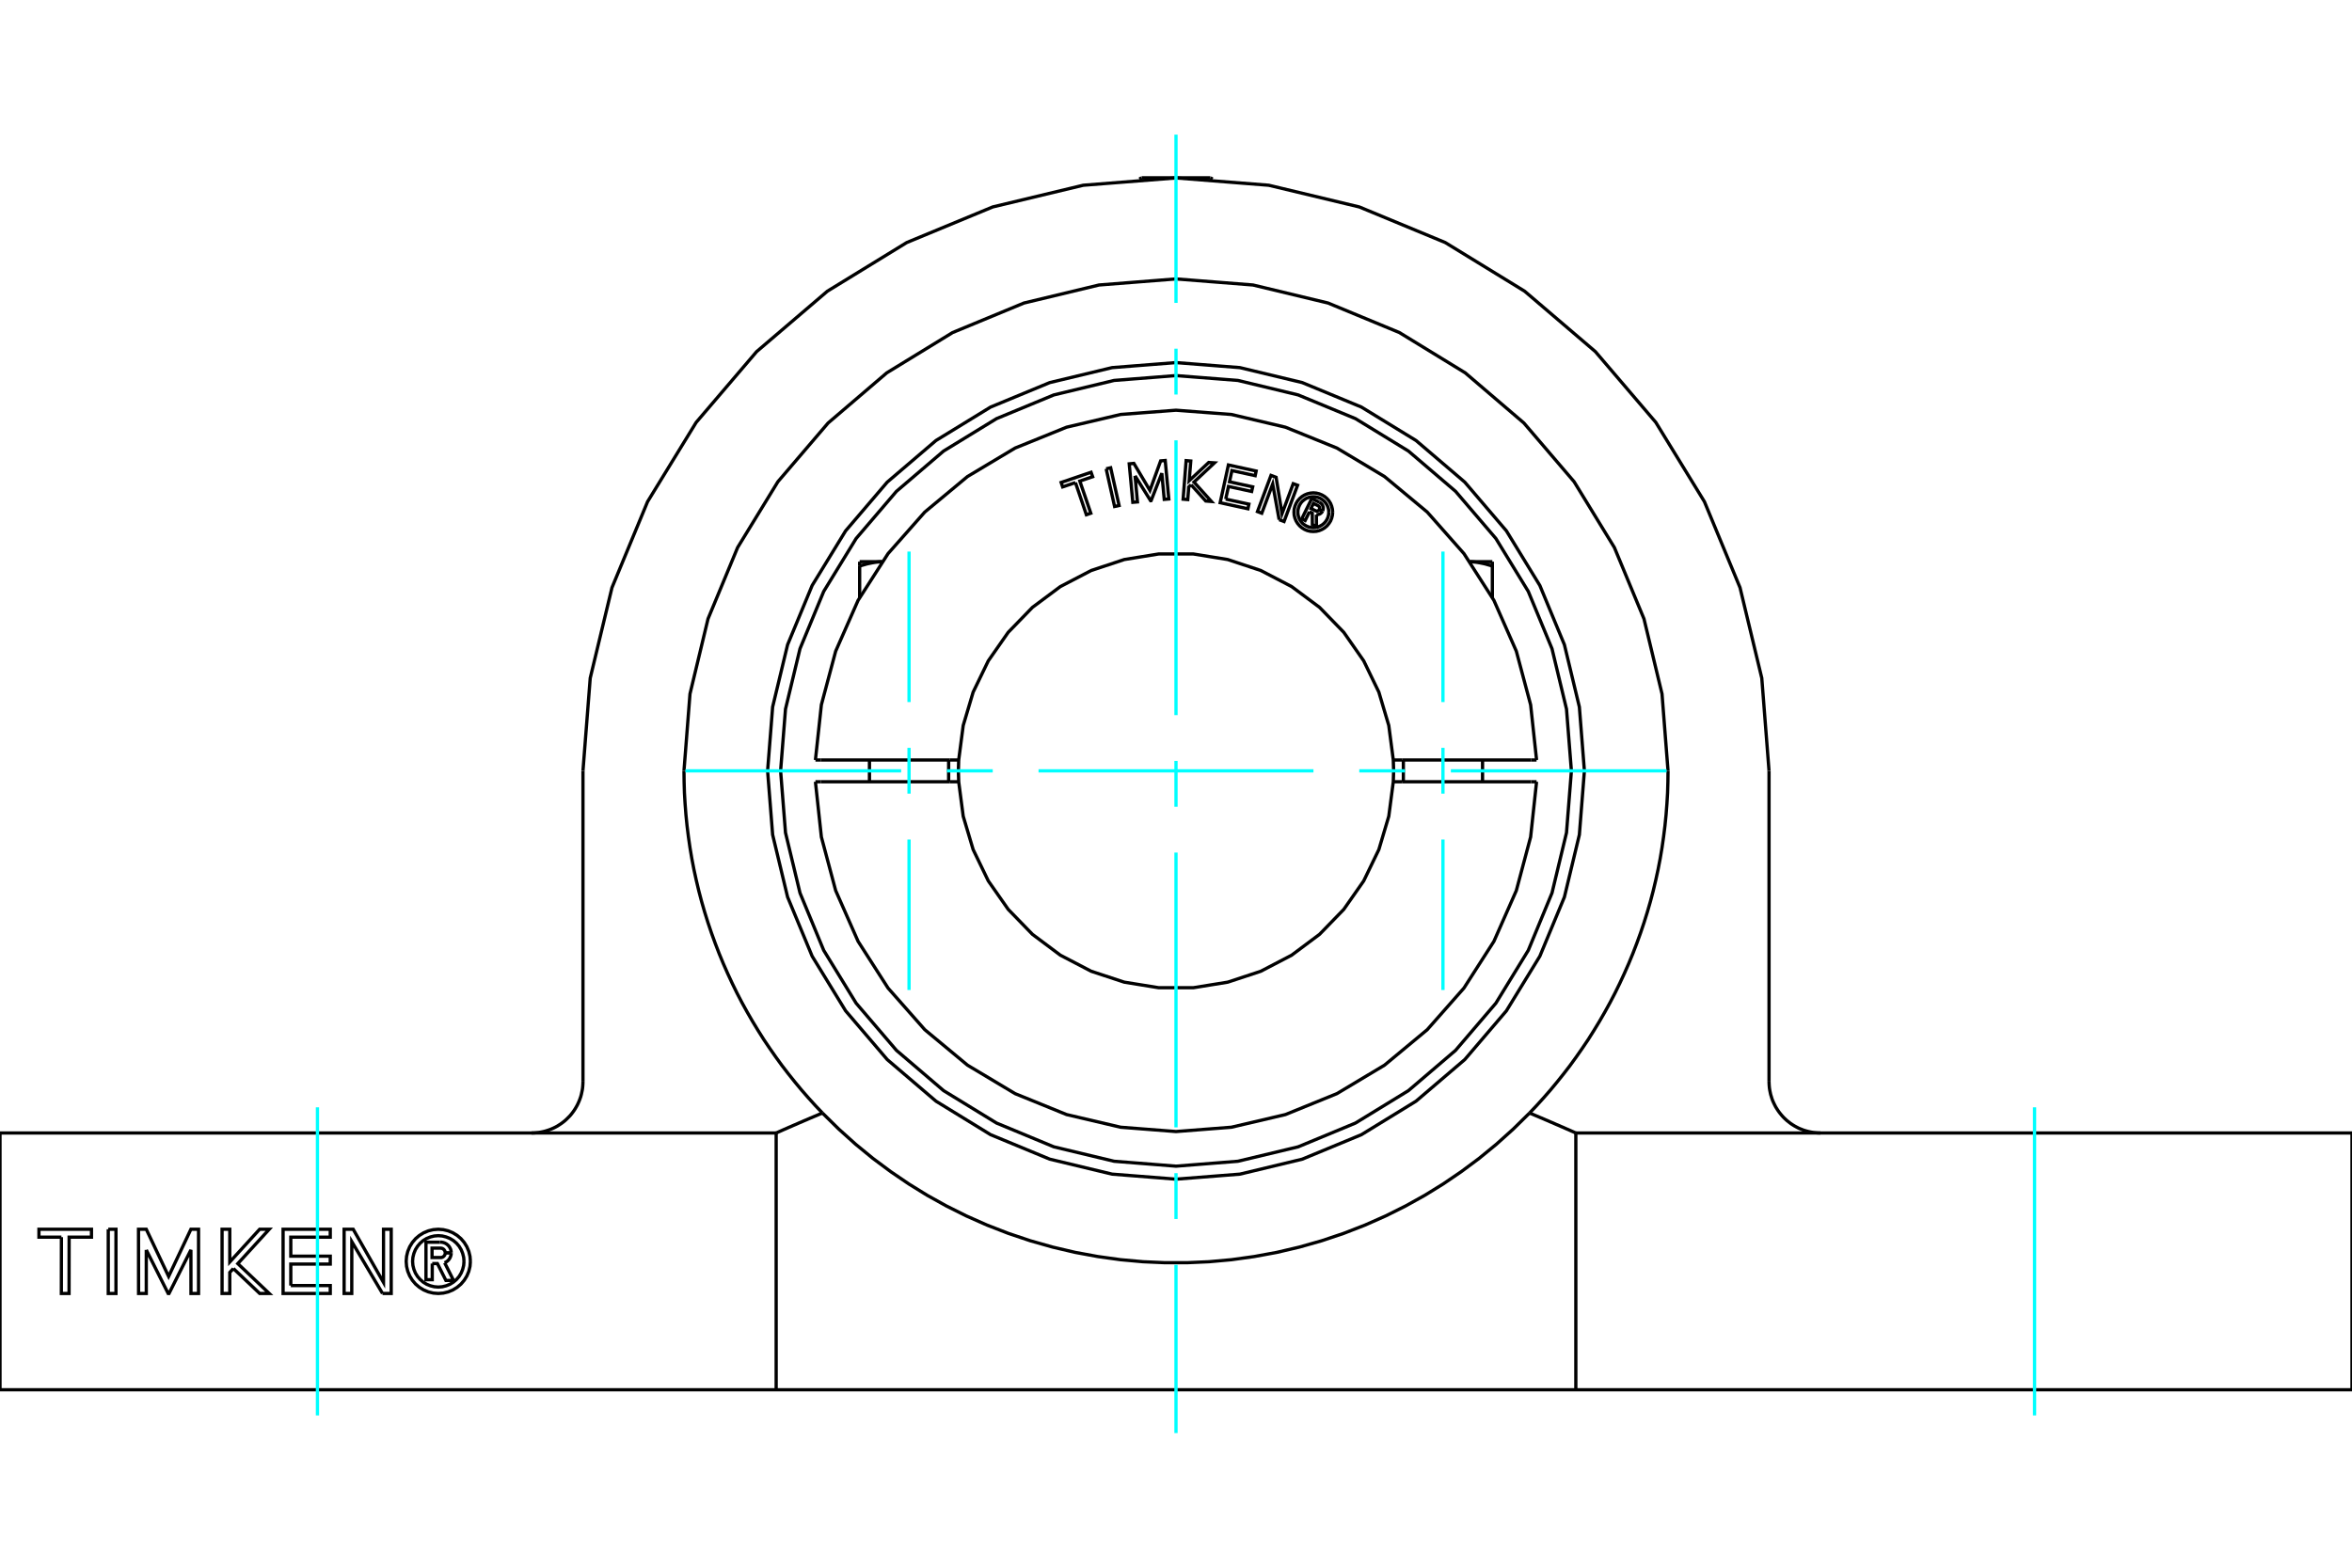 <?xml version="1.0" standalone="no"?>
<!DOCTYPE svg PUBLIC "-//W3C//DTD SVG 1.1//EN"
	"http://www.w3.org/Graphics/SVG/1.1/DTD/svg11.dtd">
<svg xmlns="http://www.w3.org/2000/svg" height="100%" width="100%" viewBox="0 0 36000 24000">
	<rect x="-1800" y="-1200" width="39600" height="26400" style="fill:#FFF"/>
	<g style="fill:none; fill-rule:evenodd" transform="matrix(1 0 0 1 0 0)">
		<g style="fill:none; stroke:#000; stroke-width:50; shape-rendering:geometricPrecision">
			<line x1="36000" y1="17345" x2="27864" y2="17345"/>
			<line x1="36000" y1="21276" x2="36000" y2="17345"/>
			<line x1="24120" y1="21276" x2="11880" y2="21276"/>
			<line x1="0" y1="21276" x2="11880" y2="21276"/>
			<line x1="36000" y1="21276" x2="24120" y2="21276"/>
			<line x1="8136" y1="17345" x2="0" y2="17345"/>
			<polyline points="6616,19344 6616,19591 6520,19591 6520,19017 6733,19017"/>
			<polyline points="6907,19179 6904,19153 6898,19127 6887,19103 6873,19080 6855,19061 6834,19044 6811,19031 6786,19022 6760,19017 6733,19017"/>
			<polyline points="6907,19179 6815,19179 6814,19168 6811,19157 6806,19146 6800,19137 6793,19128 6784,19121 6774,19115 6764,19111 6753,19109 6741,19108 6613,19108 6613,19252 6743,19252 6754,19252 6765,19249 6775,19245 6785,19239 6793,19232 6801,19223 6807,19214 6811,19204 6814,19193 6815,19182 6907,19182"/>
			<polyline points="6806,19332 6830,19319 6852,19303 6871,19283 6886,19260 6897,19235 6904,19209 6907,19182"/>
			<polyline points="6806,19332 6942,19602 6825,19602 6695,19344 6616,19344"/>
			<polyline points="4451,19681 5055,19681 5055,19802 4333,19802 4333,18819 5055,18819 5055,18940 4451,18940 4451,19231 5055,19231 5055,19352 4451,19352 4451,19681"/>
			<polyline points="2239,19135 2239,19802 2121,19802 2120,18819 2239,18819 2581,19541 2922,18819 3039,18819 3039,19802 2923,19802 2922,19135 2587,19802 2574,19802 2239,19135"/>
			<polyline points="940,18940 596,18940 596,18819 1400,18819 1400,18940 1058,18940 1057,19802 939,19802 940,18940"/>
			<polyline points="1657,18819 1775,18819 1775,19802 1657,19802 1657,18819"/>
			<polyline points="3572,19420 3517,19480 3517,19802 3399,19802 3399,18819 3517,18819 3517,19320 3974,18819 4121,18819 3640,19345 4121,19802 3975,19802 3572,19420"/>
			<polyline points="5855,19802 5385,19009 5384,19802 5267,19802 5267,18819 5406,18819 5870,19633 5870,18819 5988,18819 5988,19802 5855,19802"/>
			<polyline points="7200,19310 7194,19234 7176,19159 7146,19087 7106,19022 7056,18963 6997,18913 6932,18873 6860,18843 6785,18825 6709,18819 6632,18825 6557,18843 6485,18873 6420,18913 6361,18963 6311,19022 6271,19087 6241,19159 6223,19234 6217,19310 6223,19387 6241,19462 6271,19534 6311,19599 6361,19658 6420,19708 6485,19748 6557,19778 6632,19796 6709,19802 6785,19796 6860,19778 6932,19748 6997,19708 7056,19658 7106,19599 7146,19534 7176,19462 7194,19387 7200,19310"/>
			<polyline points="7102,19310 7097,19249 7082,19189 7059,19132 7027,19079 6987,19032 6940,18992 6887,18960 6830,18937 6770,18922 6709,18917 6647,18922 6587,18937 6530,18960 6477,18992 6431,19032 6391,19079 6358,19132 6335,19189 6320,19249 6315,19310 6320,19372 6335,19432 6358,19489 6391,19542 6431,19588 6477,19628 6530,19661 6587,19684 6647,19699 6709,19704 6770,19699 6830,19684 6887,19661 6940,19628 6987,19588 7027,19542 7059,19489 7082,19432 7097,19372 7102,19310"/>
			<line x1="0" y1="21276" x2="0" y2="17345"/>
			<polyline points="23412,17039 23162,17285 22904,17517 22638,17735 22365,17938 22090,18125 21810,18298 21517,18461 21211,18614 20893,18755 20566,18882 20230,18995 19888,19092 19543,19173 19195,19237 18849,19285 18505,19316 18166,19331 17834,19331 17495,19316 17151,19285 16805,19237 16457,19173 16112,19092 15770,18995 15434,18882 15107,18755 14789,18614 14483,18461 14190,18298 13910,18125 13635,17938 13362,17735 13096,17517 12838,17285 12588,17039"/>
			<polyline points="25531,11801 25529,11969 25524,12138 25514,12306 25501,12474 25484,12642 25463,12810 25439,12977 25411,13144 25379,13310 25343,13475 25304,13639 25261,13802 25214,13964 25164,14124 25110,14284 25053,14441 24993,14597 24929,14752 24862,14904 24792,15055 24719,15204 24643,15350 24563,15495 24481,15637 24396,15777 24309,15915 24218,16050 24125,16183 24030,16314 23932,16441 23832,16566 23730,16689 23626,16808 23520,16925 23412,17039"/>
			<polyline points="25531,11801 25439,10623 25163,9474 24710,8382 24093,7374 23325,6476 22427,5708 21419,5091 20327,4639 19178,4363 18000,4270 16822,4363 15673,4639 14581,5091 13573,5708 12675,6476 11907,7374 11290,8382 10837,9474 10561,10623 10469,11801"/>
			<polyline points="12588,17039 12480,16925 12374,16808 12270,16689 12168,16566 12068,16441 11970,16314 11875,16183 11782,16050 11691,15915 11604,15777 11519,15637 11437,15495 11357,15350 11281,15204 11208,15055 11138,14904 11071,14752 11007,14597 10947,14441 10890,14284 10836,14124 10786,13964 10739,13802 10696,13639 10657,13475 10621,13310 10589,13144 10561,12977 10537,12810 10516,12642 10499,12474 10486,12306 10476,12138 10471,11969 10469,11801"/>
			<polyline points="24251,11801 24174,10823 23945,9870 23569,8963 23057,8127 22420,7381 21674,6744 20838,6232 19932,5857 18978,5628 18000,5551 17022,5628 16068,5857 15162,6232 14326,6744 13580,7381 12943,8127 12431,8963 12055,9870 11826,10823 11749,11801 11826,12779 12055,13733 12431,14639 12943,15475 13580,16221 14326,16858 15162,17371 16068,17746 17022,17975 18000,18052 18978,17975 19932,17746 20838,17371 21674,16858 22420,16221 23057,15475 23569,14639 23945,13733 24174,12779 24251,11801"/>
			<polyline points="27077,11801 26966,10381 26633,8996 26088,7680 25344,6466 24419,5383 23336,4458 22121,3713 20805,3168 19420,2836 18000,2724 16580,2836 15195,3168 13879,3713 12664,4458 11581,5383 10656,6466 9912,7680 9367,8996 9034,10381 8923,11801"/>
			<polyline points="23412,17039 23432,17048 23453,17056 23473,17065 23494,17074 23515,17083 23535,17091 23556,17100 23576,17109 23597,17117 23617,17126 23638,17135 23658,17144 23678,17152 23699,17161 23719,17170 23739,17179 23760,17187 23780,17196 23800,17205 23820,17214 23840,17222 23861,17231 23881,17240 23901,17249 23921,17257 23941,17266 23961,17275 23981,17284 24001,17292 24021,17301 24041,17310 24061,17319 24080,17327 24100,17336 24120,17345"/>
			<line x1="27864" y1="17345" x2="24120" y2="17345"/>
			<polyline points="27077,16559 27078,16591 27080,16624 27083,16656 27088,16689 27095,16723 27102,16756 27112,16788 27122,16821 27134,16853 27148,16884 27163,16915 27179,16946 27197,16975 27216,17004 27236,17032 27257,17058 27279,17084 27302,17109 27326,17132 27351,17155 27379,17177 27407,17199 27437,17219 27468,17238 27501,17256 27534,17273 27569,17287 27604,17301 27640,17312 27677,17322 27714,17330 27751,17337 27789,17341 27826,17344 27864,17345"/>
			<line x1="27077" y1="11801" x2="27077" y2="16559"/>
			<polyline points="11880,17345 11900,17336 11920,17327 11939,17319 11959,17310 11979,17301 11999,17292 12019,17284 12039,17275 12059,17266 12079,17257 12099,17249 12119,17240 12139,17231 12160,17222 12180,17214 12200,17205 12220,17196 12240,17187 12261,17179 12281,17170 12301,17161 12322,17152 12342,17144 12362,17135 12383,17126 12403,17117 12424,17109 12444,17100 12465,17091 12485,17083 12506,17074 12527,17065 12547,17056 12568,17048 12588,17039"/>
			<line x1="11880" y1="21276" x2="11880" y2="17345"/>
			<line x1="24120" y1="17345" x2="24120" y2="21276"/>
			<line x1="11880" y1="17345" x2="8136" y2="17345"/>
			<line x1="8923" y1="16559" x2="8923" y2="11801"/>
			<polyline points="8136,17345 8174,17344 8211,17341 8249,17337 8286,17330 8324,17322 8360,17312 8397,17300 8432,17287 8467,17272 8500,17256 8533,17238 8564,17218 8594,17198 8622,17177 8649,17155 8674,17132 8698,17108 8722,17084 8744,17058 8765,17031 8785,17003 8804,16974 8821,16945 8838,16914 8852,16884 8866,16852 8878,16820 8889,16788 8898,16755 8905,16722 8912,16689 8917,16656 8920,16623 8922,16591 8923,16559"/>
			<line x1="17473" y1="2722" x2="18527" y2="2722"/>
			<line x1="17473" y1="2722" x2="17439" y2="2741"/>
			<line x1="18561" y1="2741" x2="18527" y2="2722"/>
			<polyline points="13158,8666 13169,8663 13179,8659 13190,8656 13200,8653 13211,8650 13221,8647 13232,8644 13242,8641 13252,8638 13262,8635 13272,8633 13282,8630 13292,8628 13302,8626 13312,8624 13322,8622 13331,8620 13341,8618 13351,8616 13360,8614 13370,8613 13379,8611 13389,8610 13398,8608 13408,8607 13417,8606 13427,8605 13436,8604 13445,8603 13455,8602 13464,8601 13474,8601 13483,8600 13492,8600 13502,8599"/>
			<line x1="13158" y1="9148" x2="13158" y2="8666"/>
			<line x1="13158" y1="8599" x2="13158" y2="8666"/>
			<line x1="13158" y1="8599" x2="13502" y2="8599"/>
			<line x1="22842" y1="9148" x2="22842" y2="8666"/>
			<polyline points="22498,8599 22508,8600 22517,8600 22526,8601 22536,8601 22545,8602 22555,8603 22564,8604 22573,8605 22583,8606 22592,8607 22602,8608 22611,8610 22621,8611 22630,8613 22640,8614 22649,8616 22659,8618 22669,8620 22678,8622 22688,8624 22698,8626 22708,8628 22718,8630 22728,8633 22738,8635 22748,8638 22758,8641 22768,8644 22779,8647 22789,8650 22800,8653 22810,8656 22821,8659 22831,8663 22842,8666 22842,8599"/>
			<line x1="22498" y1="8599" x2="22842" y2="8599"/>
			<polyline points="20043,7835 19977,7969 19925,7943 20078,7632 20193,7689"/>
			<polyline points="20244,7823 20250,7808 20253,7793 20254,7777 20252,7761 20247,7746 20241,7731 20232,7718 20220,7706 20208,7697 20193,7689"/>
			<polyline points="20244,7823 20194,7799 20197,7792 20198,7786 20198,7779 20198,7772 20196,7766 20193,7759 20189,7754 20185,7749 20179,7744 20173,7741 20104,7707 20066,7785 20136,7819 20142,7822 20149,7823 20155,7824 20162,7823 20169,7822 20175,7819 20181,7815 20186,7811 20190,7806 20194,7800 20243,7825"/>
			<polyline points="20149,7879 20165,7878 20181,7875 20197,7870 20211,7862 20224,7851 20235,7839 20243,7825"/>
			<polyline points="20149,7879 20150,8061 20087,8030 20086,7856 20043,7835"/>
			<polyline points="18761,7641 19116,7718 19101,7789 18676,7696 18802,7118 19227,7211 19212,7282 18856,7204 18819,7376 19174,7453 19158,7524 18803,7447 18761,7641"/>
			<polyline points="17373,7284 17410,7684 17339,7690 17284,7101 17355,7094 17601,7508 17765,7056 17835,7050 17890,7639 17820,7645 17783,7245 17619,7664 17611,7665 17373,7284"/>
			<polyline points="16461,7388 16265,7454 16242,7386 16700,7230 16724,7298 16528,7365 16696,7857 16628,7880 16461,7388"/>
			<polyline points="16931,7177 17000,7161 17129,7739 17060,7754 16931,7177"/>
			<polyline points="18231,7421 18195,7455 18180,7648 18109,7642 18155,7052 18226,7058 18202,7359 18501,7080 18589,7086 18275,7380 18542,7677 18455,7670 18231,7421"/>
			<polyline points="19579,7956 19480,7410 19313,7857 19247,7832 19454,7278 19532,7307 19623,7864 19794,7405 19861,7429 19654,7984 19579,7956"/>
			<polyline points="20398,7841 20394,7795 20383,7750 20366,7707 20341,7667 20311,7632 20276,7602 20236,7578 20193,7560 20148,7549 20102,7545 20056,7549 20010,7560 19967,7578 19928,7602 19893,7632 19862,7667 19838,7707 19820,7750 19809,7795 19806,7841 19809,7888 19820,7933 19838,7976 19862,8015 19893,8051 19928,8081 19967,8105 20010,8123 20056,8134 20102,8137 20148,8134 20193,8123 20236,8105 20276,8081 20311,8051 20341,8015 20366,7976 20383,7933 20394,7888 20398,7841"/>
			<polyline points="20339,7841 20336,7804 20327,7768 20313,7734 20293,7702 20269,7674 20241,7650 20209,7630 20175,7616 20139,7607 20102,7605 20065,7607 20029,7616 19994,7630 19963,7650 19934,7674 19910,7702 19891,7734 19877,7768 19868,7804 19865,7841 19868,7878 19877,7915 19891,7949 19910,7981 19934,8009 19963,8033 19994,8052 20029,8067 20065,8075 20102,8078 20139,8075 20175,8067 20209,8052 20241,8033 20269,8009 20293,7981 20313,7949 20327,7915 20336,7878 20339,7841"/>
			<line x1="14540" y1="11635" x2="14674" y2="11635"/>
			<line x1="12565" y1="11635" x2="14540" y2="11635"/>
			<line x1="12481" y1="11635" x2="12565" y2="11635"/>
			<line x1="12565" y1="11968" x2="12481" y2="11968"/>
			<line x1="14540" y1="11968" x2="12565" y2="11968"/>
			<line x1="14674" y1="11968" x2="14540" y2="11968"/>
			<line x1="21460" y1="11968" x2="21326" y2="11968"/>
			<line x1="23435" y1="11968" x2="21460" y2="11968"/>
			<line x1="23519" y1="11968" x2="23435" y2="11968"/>
			<polyline points="14674,11635 14669,11801 14674,11968"/>
			<polyline points="21326,11968 21331,11801 21326,11635"/>
			<line x1="23435" y1="11635" x2="23519" y2="11635"/>
			<line x1="21460" y1="11635" x2="23435" y2="11635"/>
			<line x1="21326" y1="11635" x2="21460" y2="11635"/>
			<polyline points="12481,11968 12572,12813 12791,13634 13134,14411 13593,15127 14155,15764 14809,16307 15538,16743 16325,17063 17153,17257 18000,17323 18847,17257 19675,17063 20462,16743 21191,16307 21845,15764 22407,15127 22866,14411 23209,13634 23428,12813 23519,11968"/>
			<polyline points="14674,11968 14743,12496 14895,13006 15127,13486 15432,13922 15803,14304 16230,14623 16702,14869 17208,15036 17734,15121 18266,15121 18792,15036 19298,14869 19770,14623 20197,14304 20568,13922 20873,13486 21105,13006 21257,12496 21326,11968"/>
			<polyline points="21326,11635 21257,11107 21105,10596 20873,10117 20568,9680 20197,9298 19770,8980 19298,8734 18792,8566 18266,8481 17734,8481 17208,8566 16702,8734 16230,8980 15803,9298 15432,9680 15127,10117 14895,10596 14743,11107 14674,11635"/>
			<polyline points="23519,11635 23428,10790 23209,9969 22866,9191 22407,8475 21845,7839 21191,7295 20462,6859 19675,6540 18847,6345 18000,6280 17153,6345 16325,6540 15538,6859 14809,7295 14155,7839 13593,8475 13134,9191 12791,9969 12572,10790 12481,11635"/>
			<polyline points="24052,11801 23977,10855 23755,9931 23392,9054 22896,8244 22279,7522 21557,6905 20747,6409 19870,6046 18947,5824 18000,5750 17053,5824 16130,6046 15253,6409 14443,6905 13721,7522 13104,8244 12608,9054 12245,9931 12023,10855 11948,11801 12023,12748 12245,13671 12608,14549 13104,15358 13721,16080 14443,16697 15253,17193 16130,17557 17053,17778 18000,17853 18947,17778 19870,17557 20747,17193 21557,16697 22279,16080 22896,15358 23392,14549 23755,13671 23977,12748 24052,11801"/>
			<line x1="14520" y1="11968" x2="14520" y2="11635"/>
			<line x1="13308" y1="11635" x2="13308" y2="11968"/>
			<line x1="22692" y1="11968" x2="22692" y2="11635"/>
			<line x1="21480" y1="11635" x2="21480" y2="11968"/>
		</g>
		<g style="fill:none; stroke:#0FF; stroke-width:50; shape-rendering:geometricPrecision">
			<line x1="4859" y1="21669" x2="4859" y2="16952"/>
			<line x1="18000" y1="21939" x2="18000" y2="19363"/>
			<line x1="18000" y1="18662" x2="18000" y2="17960"/>
			<line x1="18000" y1="17259" x2="18000" y2="13052"/>
			<line x1="18000" y1="12351" x2="18000" y2="11649"/>
			<line x1="18000" y1="10948" x2="18000" y2="6741"/>
			<line x1="18000" y1="6040" x2="18000" y2="5338"/>
			<line x1="18000" y1="4637" x2="18000" y2="2061"/>
			<line x1="31141" y1="21669" x2="31141" y2="16952"/>
			<line x1="10491" y1="11801" x2="13793" y2="11801"/>
			<line x1="14494" y1="11801" x2="15195" y2="11801"/>
			<line x1="15896" y1="11801" x2="20104" y2="11801"/>
			<line x1="20805" y1="11801" x2="21506" y2="11801"/>
			<line x1="22207" y1="11801" x2="25509" y2="11801"/>
			<line x1="13914" y1="15156" x2="13914" y2="12852"/>
			<line x1="13914" y1="12150" x2="13914" y2="11449"/>
			<line x1="13914" y1="10748" x2="13914" y2="8444"/>
			<line x1="22086" y1="15156" x2="22086" y2="12852"/>
			<line x1="22086" y1="12150" x2="22086" y2="11449"/>
			<line x1="22086" y1="10748" x2="22086" y2="8444"/>
		</g>
	</g>
</svg>
